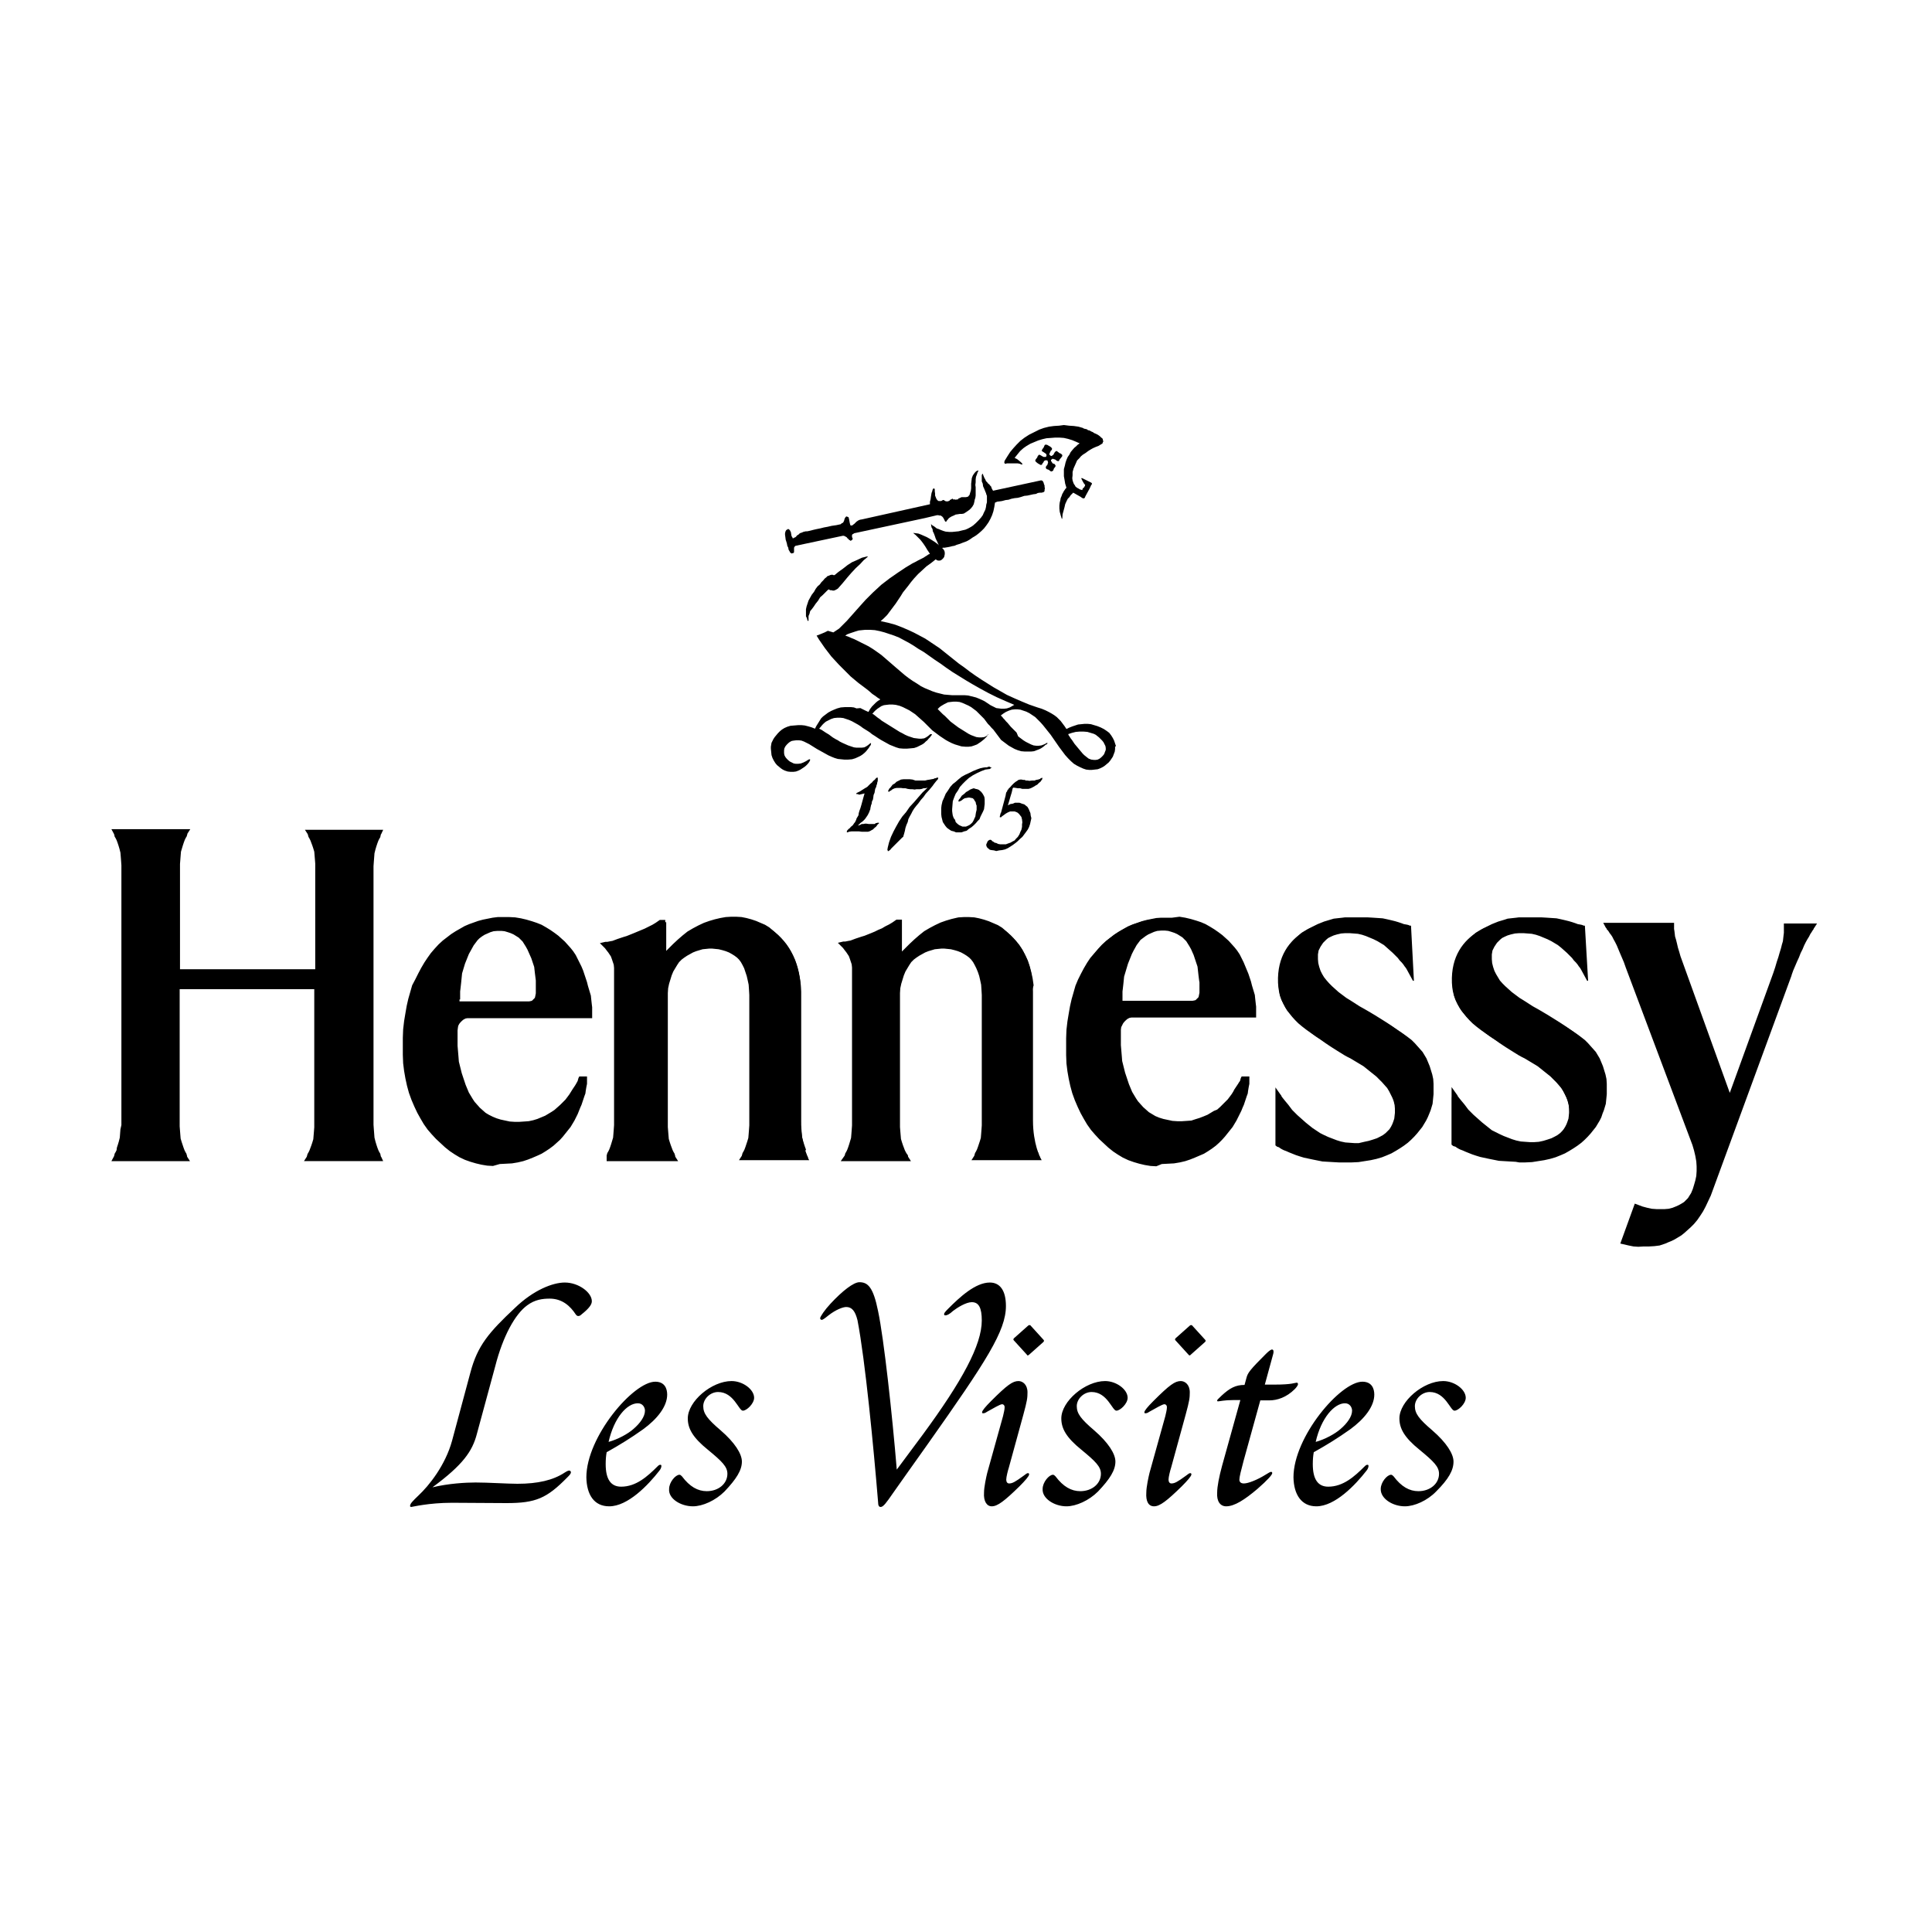 <svg xmlns="http://www.w3.org/2000/svg" xmlns:xlink="http://www.w3.org/1999/xlink" id="Calque_1" x="0px" y="0px" viewBox="0 0 600 600" style="enable-background:new 0 0 600 600;" xml:space="preserve"> <g> <path d="M436.3,467.8c3,0,7-1.8,9.7-4.6c3.9-3.9,5.4-6.6,5.4-9.3c0-2.4-2.2-5.9-6.6-9.7c-4.1-3.5-5.4-5.2-5.4-7.5 c0-2.3,2.2-4.4,4.6-4.4c4.9,0,6.4,5.8,7.7,5.8c1.2,0,3.5-2.2,3.5-4c0-2.6-3.5-5.2-7-5.2c-6.2,0-13.6,6.3-13.6,11.6 c0,3.1,1.5,5.9,6.2,9.7c4.5,3.7,6.1,5.3,6.1,7.5c0,3.1-2.8,5.4-6.4,5.4c-2.8,0-5.3-1.4-7.7-4.6c-0.3-0.3-0.5-0.5-0.8-0.5 c-1.2,0-3.2,2.3-3.2,4.4C428.7,465.4,432.5,467.8,436.3,467.8 M417.7,435.8c1.5,0,2.2,1.3,2.2,2.3c0,1.8-1.5,3.9-3.6,5.7 c-1.7,1.5-4.8,3.2-7.7,4C410.3,440.3,414.4,435.8,417.7,435.8 M408.8,467.8c5.8,0,12.1-6.6,15.6-11.1c0.5-0.6,0.6-1.2,0.6-1.4 c0-0.3-0.1-0.4-0.3-0.4c-0.3,0-0.5,0.1-0.9,0.5c-3.2,3.2-6.7,6.3-11.3,6.3c-3.2,0-4.8-2.3-4.8-7c0-1.4,0.1-2.6,0.3-3.7 c4.1-2.3,7.5-4.4,11.3-7.1c4.4-3.2,7.5-7.1,7.5-10.8c0-1.9-0.8-4-3.7-4c-6.8,0-21.4,17.1-21.4,29.7 C401.8,464.2,404.2,467.8,408.8,467.8 M380.8,467.8c2.6,0,5.8-2.1,9.7-5.4c3.2-2.8,4.6-4.4,4.6-4.9c0-0.3-0.1-0.4-0.4-0.4 c-0.3,0-1,0.5-1.7,0.9c-2.4,1.5-5.3,2.7-6.7,2.7c-1,0-1.4-0.5-1.4-1.2c0-0.8,0.5-2.8,1.3-5.8l5.2-18.8h2.8c2.4,0,5.3-0.9,7.9-3.5 c0.5-0.5,1-1.2,1-1.5c0-0.3-0.1-0.5-0.4-0.5c-0.5,0-1.4,0.6-6.8,0.6h-3.1l2.6-9.5c0.1-0.3,0.1-0.6,0.1-0.8c0-0.5-0.3-0.6-0.5-0.6 s-0.8,0.3-1.8,1.3c-4.9,4.9-5.7,5.9-6.1,7.5l-0.6,2.2c-2.8,0-4.6,1-7.1,3.3c-1,1-1.4,1.3-1.4,1.5c0,0.3,0.1,0.3,0.3,0.3 c0.5,0,1.8-0.4,4.8-0.4h2.1l-5.7,20.5c-0.9,3.3-1.5,6.4-1.5,8.2C377.8,466.3,379,467.8,380.8,467.8 M358.4,467.8 c1.8,0,4-1.7,8.6-6.2c1.8-1.8,3-3.2,3-3.7c0-0.3-0.1-0.4-0.4-0.4c-0.3,0-0.6,0.3-1.3,0.8c-2.6,1.9-3.5,2.4-4.5,2.4 c-0.6,0-0.9-0.5-0.9-1.2c0-0.8,0.5-2.8,0.8-3.7l4.5-16.4c1.2-4.4,1.3-5.3,1.3-7c0-2.4-1.5-3.5-2.8-3.5c-1.8,0-3.5,1.2-8.5,6.2 c-1.8,1.8-2.8,3-2.8,3.5c0,0.3,0.1,0.3,0.4,0.3c0.3,0,0.6-0.1,1.2-0.5c1.8-1,4-2.3,4.6-2.3c0.5,0,0.8,0.4,0.8,0.9 c0,0.8-0.3,1.9-0.5,2.8l-4.9,17.6c-0.3,1.2-1,4.4-1,6.1C355.8,466.3,356.7,467.8,358.4,467.8 M369.7,420.8l4.5-4 c0.3-0.3,0.3-0.5,0-0.8l-4-4.4c-0.1-0.1-0.4-0.1-0.6,0l-4.5,4c-0.1,0.1-0.3,0.4-0.1,0.6l4.1,4.5C369.3,421,369.6,421,369.7,420.8 M331.2,467.8c3,0,7-1.8,9.8-4.6c3.7-3.9,5.4-6.6,5.4-9.3c0-2.4-2.2-5.9-6.6-9.7c-4.1-3.5-5.4-5.2-5.4-7.5c0-2.3,2.2-4.4,4.6-4.4 c4.9,0,6.4,5.8,7.7,5.8c1.2,0,3.5-2.2,3.5-4c0-2.6-3.5-5.2-7-5.2c-6.2,0-13.6,6.3-13.6,11.6c0,3.1,1.5,5.9,6.2,9.7 c4.5,3.7,6.1,5.3,6.1,7.5c0,3.1-2.8,5.4-6.4,5.4c-2.8,0-5.3-1.4-7.7-4.6c-0.3-0.3-0.5-0.5-0.8-0.5c-1.2,0-3.2,2.3-3.2,4.4 C323.6,465.4,327.5,467.8,331.2,467.8 M308,467.8c1.8,0,4-1.7,8.6-6.2c1.8-1.8,3-3.2,3-3.7c0-0.3-0.1-0.4-0.4-0.4 c-0.3,0-0.6,0.3-1.3,0.8c-2.6,1.9-3.5,2.4-4.5,2.4c-0.6,0-0.9-0.5-0.9-1.2c0-0.8,0.5-2.8,0.8-3.7l4.5-16.4c1.2-4.4,1.3-5.3,1.3-7 c0-2.4-1.5-3.5-2.8-3.5c-1.8,0-3.5,1.2-8.5,6.2c-1.8,1.8-2.8,3-2.8,3.5c0,0.3,0.1,0.3,0.4,0.3s0.6-0.1,1.2-0.5c1.8-1,4-2.3,4.6-2.3 c0.5,0,0.8,0.4,0.8,0.9c0,0.8-0.3,1.9-0.5,2.8l-4.9,17.6c-0.3,1.2-1,4.4-1,6.1C305.4,466.3,306.5,467.8,308,467.8 M319.5,420.8 l4.5-4c0.3-0.3,0.3-0.5,0-0.8l-4-4.4c-0.1-0.1-0.4-0.1-0.6,0l-4.5,4c-0.1,0.1-0.3,0.4-0.1,0.6l4.1,4.5 C319,421,319.2,421,319.5,420.8 M273.5,468c0.8,0,1.7-1.2,3.9-4.4c2.2-3.1,6.2-8.8,10.7-15.1c18.3-25.9,24.3-35.2,24.3-42.9 c0-4.9-1.9-7.3-5-7.3c-4.5,0-9.4,4.6-12.9,8.1c-1,1-1.3,1.4-1.3,1.7c0,0.3,0.1,0.4,0.4,0.4c0.5,0,1.2-0.3,2.4-1.4 c1.3-1,4-2.7,5.8-2.7c2.2,0,3.1,1.8,3.1,5.7c0,7.6-6.1,18.8-18.3,35.4l-8.1,10.9c-1.4-17-4-40.7-5.8-49.2c-1.5-7.5-3.2-9-5.8-9 c-1.8,0-5.3,2.7-9,6.7c-1.7,1.8-3.2,4-3.2,4.5c0,0.3,0.3,0.5,0.5,0.5c0.3,0,1-0.5,2.1-1.4c2.3-1.8,4.5-2.6,5.5-2.6 c1.8,0,2.8,1.3,3.5,4.1c2.4,12.4,5,39.5,6.4,56.5C272.7,467.6,273,468,273.5,468 M215.2,467.8c3,0,7-1.8,9.8-4.6 c3.7-3.9,5.4-6.6,5.4-9.3c0-2.4-2.2-5.9-6.6-9.7c-4.1-3.5-5.4-5.2-5.4-7.5c0-2.3,2.2-4.4,4.6-4.4c4.9,0,6.4,5.8,7.7,5.8 c1.2,0,3.5-2.2,3.5-4c0-2.6-3.5-5.2-7-5.2c-6.2,0-13.6,6.3-13.6,11.6c0,3.1,1.5,5.9,6.2,9.7c4.5,3.7,6.1,5.3,6.1,7.5 c0,3.1-2.8,5.4-6.4,5.4c-2.8,0-5.3-1.4-7.7-4.6c-0.3-0.3-0.5-0.5-0.8-0.5c-1.2,0-3.2,2.3-3.2,4.4 C207.5,465.4,211.4,467.8,215.2,467.8 M198.1,435.8c1.5,0,2.2,1.3,2.2,2.3c0,1.8-1.5,3.9-3.6,5.7c-1.7,1.5-4.8,3.2-7.7,4 C190.7,440.3,194.7,435.8,198.1,435.8 M189.2,467.8c5.8,0,12.1-6.6,15.6-11.1c0.5-0.6,0.6-1.2,0.6-1.4c0-0.3-0.1-0.4-0.3-0.4 c-0.3,0-0.5,0.1-0.9,0.5c-3.2,3.2-6.7,6.3-11.3,6.3c-3.2,0-4.8-2.3-4.8-7c0-1.4,0.1-2.6,0.3-3.7c4.1-2.3,7.5-4.4,11.3-7.1 c4.4-3.2,7.5-7.1,7.5-10.8c0-1.9-0.8-4-3.7-4c-6.8,0-21.4,17.1-21.4,29.7C182.2,464.2,184.5,467.8,189.2,467.8 M127.7,468 c0.3,0,5.4-1.3,12.7-1.3c4,0,12.4,0.1,16.9,0.1c9.1,0,12.5-1.5,18.8-7.9c0.8-0.8,1.2-1.2,1.2-1.7c0-0.3-0.3-0.5-0.5-0.5 c-0.3,0-0.6,0.1-1.4,0.6c-3.6,2.4-8.4,3.5-14.7,3.5c-3.2,0-9-0.4-13-0.4c-3.1,0-8.4,0.3-13.4,1.5c9.5-7,12.4-11.2,13.8-16.6l5.7-21 c2.4-9.4,6.2-16.2,9.9-18.9c2.4-1.8,4.8-2.1,7-2.1c3.9,0,6.4,2.3,8.1,4.9c0.3,0.4,0.5,0.5,0.8,0.5s0.6-0.1,1-0.5 c2.4-1.9,3.2-3.1,3.2-4.1c0-2.7-4.1-5.8-8.4-5.8c-3.7,0-9.7,2.3-15.5,7.9c-8.1,7.6-11.6,11.7-13.8,20l-5.7,21.2 c-2.1,7.7-7.2,14-10.4,17c-1.9,1.8-2.6,2.6-2.6,3.1C127.2,467.8,127.5,468,127.7,468"></path> <polygon points="305.2,147 305.2,147.1 305.1,147.2 304.9,147.5 304.9,147.9 304.9,148.4 304.9,148.9 304.9,149.5 305.2,150.2 305.3,151 305.7,151.9 306.1,152.9 306.2,153.1 306.3,153.5 306.5,154 306.5,154.7 306.5,155.3 306.5,156 306.3,156.7 306.2,157.5 306,158.3 305.6,159.1 305.2,160 304.7,160.7 303.9,161.6 303.1,162.4 302.2,163.2 301.6,163.6 300.7,164.1 299.8,164.5 298.9,164.7 297.7,165 296.7,165.1 295.7,165.2 294.8,165.2 293.7,165.1 293,164.9 292.2,164.6 291.5,164.3 290.9,164.1 290.4,163.7 290,163.4 289.6,163.2 289.3,162.9 289.1,162.8 289.1,162.8 289.1,162.8 289.2,163.1 289.2,163.3 289.3,163.8 289.6,164.3 289.7,165 290,165.6 290.3,166.4 290.6,167.3 291,168.1 291.4,169 291.8,169.9 292.1,170.3 292.1,170.3 292.2,170.3 292.4,170.3 292.8,170.1 293.3,170.1 293.9,170 294.5,169.9 295,169.8 295.8,169.6 296.4,169.5 297.1,169.2 298.1,168.9 299.1,168.5 300.2,168.1 301.1,167.6 302.1,166.9 303.1,166.3 304,165.6 304.8,164.9 305.6,164.1 306.3,163.2 307,162.2 307.6,161.1 308.1,160 308.5,158.8 308.8,157.4 309,156.1 309.7,155.8 310.5,155.7 311.2,155.6 312.3,155.3 313.2,155.2 314.1,154.9 315.1,154.7 316.1,154.6 317.2,154.3 318.1,154 319.1,153.9 320,153.7 320.9,153.5 321.7,153.4 322.3,153.1 323,153 323.5,153 323.9,152.9 324.1,152.8 324.2,152.8 324.4,152.5 324.4,152.1 324.5,151.7 324.4,151.2 324.4,150.8 324.2,150.3 324.1,149.9 323.9,149.5 323.7,149.3 323.5,149.2 323.2,149.2 308.4,152.4 308,151.7 307.8,151.1 307.5,150.8 307.2,150.4 306.9,150.2 306.6,149.8 306.2,149.4 306,148.9 305.7,148.4 305.4,147.7 305.2,147.1 "></polygon> <path d="M343.2,233.4l-0.3,0.8l-0.4,0.5l-0.5,0.5l-0.5,0.4l-0.6,0.3l-0.6,0.1h-0.6l-0.8-0.1l-0.8-0.3l-0.4-0.3l-0.5-0.4l-0.5-0.4 l-0.5-0.5l-0.5-0.6l-0.5-0.6l-0.5-0.6l-0.5-0.6l-0.5-0.6l-0.4-0.6l-0.4-0.6l-0.4-0.5l-0.3-0.5l-0.3-0.4l-0.1-0.3l-0.1-0.1l1.2-0.4 l1.2-0.3l1.2-0.1h1.2l1.2,0.1l1,0.3l1,0.3l0.6,0.3l0.5,0.4l0.5,0.4l0.5,0.5l0.5,0.5l0.4,0.5l0.3,0.6l0.3,0.6l0.1,0.6v0.6 L343.2,233.4z M313.6,219.7L313.6,219.7l-0.9,0.3l-0.9,0.1H311l-0.8-0.1l-0.8-0.1l-0.6-0.3l-0.6-0.3l-0.6-0.3l-0.6-0.4l-0.6-0.4 l-0.6-0.4l-0.8-0.4l-0.9-0.4l-1-0.4l-1.2-0.3l-1.2-0.3l-1.2-0.1h-1.3h-1.3h-1.3l-1.2-0.1l-1.2-0.1l-1.2-0.3l-1.2-0.3l-1.2-0.4 l-1.2-0.5l-1.2-0.5l-1.2-0.6l-1.2-0.8l-1.3-0.8l-1.3-0.9l-1.3-1l-1.4-1.2l-1.4-1.2l-1.5-1.3l-1.5-1.3l-1.4-1.2l-1.4-1l-1.3-0.9 l-1.3-0.8l-1.2-0.6l-1.2-0.6l-1-0.5l-1-0.5l-1-0.4l-0.9-0.4l-0.9-0.3l0.6-0.4l0.8-0.3l0.9-0.3l0.9-0.3l1-0.3l1-0.1l1-0.1h1.5 l1.5,0.1l1.5,0.3l1.5,0.4l1.5,0.5l1.5,0.5l1.5,0.6l1.5,0.8l1.5,0.8l1.5,0.9l1.5,1l1.7,1l1.7,1.2l1.7,1.2l1.8,1.2l1.8,1.3l1.9,1.3 l2.1,1.3l2.1,1.3l2.2,1.3l2.3,1.3l2.4,1.3l2.6,1.3l2.7,1.2l2.8,1.2L313.6,219.7z M346.6,231.8l-0.3-0.9l-0.3-0.9l-0.4-0.8l-0.5-0.8 l-0.6-0.8l-0.8-0.6l-0.9-0.6l-1-0.5l-1-0.4l-1-0.3l-1-0.3l-1-0.1h-1l-1,0.1l-1,0.1l-0.9,0.3l-0.9,0.3L332,226l-0.8,0.4l-0.6-0.9 l-0.6-0.8l-0.6-0.8l-0.6-0.6l-0.6-0.6l-0.8-0.6l-0.8-0.5l-0.9-0.5l-1-0.5l-1.2-0.5l-1.3-0.4l-2.6-0.9l-2.4-1l-2.3-1l-2.2-1 l-2.1-1.2l-2.1-1.2l-1.9-1.2l-1.9-1.2l-1.8-1.2l-1.7-1.2l-1.7-1.3l-1.7-1.2l-1.5-1.2l-1.5-1.2l-1.5-1.2l-1.5-1.2l-1.5-1l-1.5-1 l-1.5-1l-1.7-0.9l-1.7-0.9l-1.7-0.8l-2.1-0.9l-2.1-0.8l-2.2-0.6l-2.3-0.5l1-0.9l1-1l0.9-1.2l0.9-1.2l0.9-1.2l0.8-1.2l0.8-1.2l0.6-1 l0.8-1l0.8-1l0.9-1.2l1-1.2l1.2-1.3l1.3-1.2l1.3-1.2l1.4-1l1.5-1.2l0.4,0.3l0.4,0.1h0.4l0.4-0.1l0.4-0.3l0.3-0.3l0.3-0.4l0.1-0.4 l0.1-0.5v-0.5l-0.1-0.5l-0.3-0.5l-0.1-0.1l-0.1-0.1l0,0l-0.5-0.5l-0.6-0.5l-0.6-0.5l-0.8-0.6l-0.8-0.5l-0.8-0.5l-0.9-0.5l-0.9-0.4 l-0.9-0.4l-0.8-0.3l-0.8-0.1l-0.8-0.1l0.3,0.3l0.4,0.3l0.4,0.4l0.5,0.5l0.5,0.5l0.5,0.6l0.6,0.8l0.6,0.9l0.6,1l0.8,1.2h-0.1 l-0.1,0.1l-0.3,0.1l-0.4,0.3l-0.5,0.3l-0.6,0.4l-0.8,0.4l-0.8,0.4l-0.9,0.5l-1,0.5l-1,0.6l-1,0.6l-1.2,0.8l-1.2,0.8l-1.3,0.9 l-1.3,0.9l-1.3,1l-1.3,1l-1.3,1.2l-1.3,1.2l-1.3,1.3l-1,1l-0.9,1l-0.9,1l-0.8,0.9l-0.8,0.9l-0.8,0.9l-0.8,0.9l-0.8,0.9l-0.8,0.8 l-0.8,0.8l-0.8,0.8l-0.9,0.6l-0.9,0.6l-1.7-0.5l-1,0.5l-1.2,0.5l-1.3,0.5l0.8,1.3l0.9,1.3l0.9,1.3l1,1.3l1,1.3l1.2,1.3l1.2,1.3 l1.2,1.2l1.2,1.2l1.2,1.2l1.2,1l1.2,1l1.2,0.9l1.2,0.9l1,0.8l0.9,0.8l0.9,0.6l0.8,0.6l0.8,0.5l-0.8,0.5l-0.6,0.5l-0.6,0.6l-0.6,0.6 l-0.6,0.8l-0.5,0.9l-0.9-0.4l-0.8-0.4l-0.8-0.4L266,220l-0.8-0.3l-0.9-0.1h-0.9h-1l-1.3,0.1L260,220l-1,0.4l-0.9,0.4l-0.9,0.5 l-0.8,0.6l-0.8,0.6l-0.6,0.6l-0.5,0.8l-0.5,0.8l-0.5,0.8l-0.4,0.8l-1-0.4l-1-0.3l-1.2-0.3l-1-0.1h-1l-1.2,0.1l-1.2,0.1l-1,0.3 l-0.9,0.4l-0.8,0.5l-0.6,0.5l-0.6,0.6l-0.5,0.6l-0.5,0.6l-0.4,0.6l-0.3,0.6l-0.3,0.6l-0.1,0.6l-0.1,0.6v0.6l0.1,1l0.1,1l0.3,0.9 l0.4,0.8l0.5,0.8l0.5,0.6l0.6,0.5l0.6,0.5l0.6,0.4l0.6,0.3l0.9,0.3l0.9,0.1h0.9l0.8-0.1l0.8-0.3l0.6-0.3l0.6-0.4l0.6-0.4l0.5-0.4 l0.5-0.5l0.4-0.5l0.3-0.5l0.1-0.3v-0.1l-0.1-0.1h-0.1l-0.3,0.1l-0.8,0.5l-0.8,0.4l-0.8,0.3l-0.8,0.1h-0.8l-0.6-0.1l-0.6-0.3 l-0.6-0.3l-0.5-0.4l-0.5-0.5l-0.4-0.5l-0.3-0.6l-0.1-0.6v-0.8V233l0.1-0.6l0.3-0.6l0.4-0.5l0.5-0.5l0.5-0.4l0.6-0.3l0.6-0.1 l0.8-0.1h0.8l0.8,0.1l0.8,0.3l0.8,0.4l0.8,0.4l0.8,0.5l0.8,0.5l0.8,0.5l0.9,0.5l0.9,0.5l0.9,0.5l0.9,0.5l0.9,0.4l1,0.4l1,0.3l1,0.1 l1,0.1h1.2l1.2-0.1l1-0.3l0.9-0.4l0.8-0.4l0.6-0.4l0.6-0.5l0.5-0.5l0.4-0.5l0.4-0.5l0.3-0.5l0.3-0.4l0.1-0.4v-0.1v-0.1h-0.1h-0.1 l-0.1,0.1l-0.6,0.5l-0.6,0.4l-0.6,0.3l-0.8,0.1h-0.8h-0.8l-0.8-0.1l-0.9-0.3l-0.9-0.3l-0.9-0.4l-0.9-0.4l-0.8-0.4l-0.6-0.4 l-0.6-0.3l-0.5-0.3l-0.5-0.3l-0.4-0.3l-0.4-0.3l-0.4-0.3l-0.5-0.3l-0.5-0.3l-0.6-0.4l-0.6-0.4l-0.8-0.4l0.5-0.6l0.5-0.6l0.5-0.5 l0.6-0.5l0.8-0.4l0.8-0.4l0.9-0.3l1-0.1h1l0.9,0.1l0.9,0.3l0.9,0.3l0.9,0.4l0.9,0.5l0.9,0.5l0.8,0.5l0.8,0.6l0.8,0.5l0.8,0.5 l0.6,0.4l0.6,0.5l0.8,0.5l1.2,0.8l0.8,0.5l0.9,0.5l0.9,0.5l0.9,0.5l1,0.4l1,0.4l1,0.3l1.2,0.1h1.2l1.2-0.1l1-0.1l0.9-0.3l0.8-0.4 l0.8-0.4l0.6-0.4l0.5-0.5l0.5-0.4l0.4-0.5l0.4-0.4l0.3-0.4l0.3-0.4v-0.1v-0.1H289h-0.1l-0.1,0.1l-0.6,0.5l-0.6,0.4l-0.6,0.3 l-0.8,0.1h-0.8l-0.8-0.1l-0.8-0.1l-0.9-0.3l-0.9-0.3l-0.9-0.4l-0.9-0.5l-0.8-0.4l-0.8-0.5l-0.8-0.5l-0.8-0.5l-0.8-0.5l-0.8-0.5 l-0.8-0.5l-0.8-0.5l-0.6-0.5l-0.6-0.4l-0.5-0.4l-0.5-0.4l-0.4-0.3l-0.3-0.1l0.5-0.6l0.5-0.5l0.6-0.5l0.6-0.4l0.6-0.4l0.8-0.3 l0.8-0.1l0.9-0.1h1l1,0.1l1.2,0.3l1,0.4l1,0.5l1,0.5l0.9,0.6l0.9,0.6l0.9,0.8l0.9,0.8l0.9,0.8l0.8,0.8l0.6,0.6l0.6,0.6l0.6,0.6 l0.8,0.6l0.8,0.6l0.8,0.6l0.9,0.6l0.9,0.6l0.9,0.5l1,0.5l1,0.4l1,0.3l1,0.3l1.2,0.1h1l0.9-0.1l0.9-0.3l0.8-0.3l0.6-0.4l0.6-0.4 l0.5-0.4l0.5-0.4l0.4-0.4l0.4-0.4l0.3-0.4l0.1-0.1v-0.1l-0.1-0.1H307l-0.1,0.1l-0.6,0.4l-0.6,0.3l-0.8,0.1H304l-0.8-0.1l-0.8-0.3 l-0.8-0.3l-0.8-0.4l-0.8-0.5l-0.8-0.5l-0.8-0.5l-0.8-0.5l-0.8-0.6l-0.8-0.6l-0.8-0.6l-0.6-0.6l-0.6-0.6l-0.6-0.6l-0.6-0.5l-0.5-0.5 l-0.4-0.4l-0.4-0.4l-0.3-0.3l0.3-0.3l0.3-0.3l0.4-0.3l0.5-0.3l0.5-0.3l0.6-0.3l0.6-0.3l0.8-0.1l0.9-0.1h0.9l1,0.1l0.9,0.3l0.9,0.4 l0.9,0.4l0.9,0.5l0.8,0.6l0.8,0.6l0.8,0.8l0.8,0.8l0.8,0.8l0.6,0.8l0.6,0.8l0.6,0.6l0.5,0.6l0.6,0.6l0.6,0.8l0.6,0.8l0.6,0.8 l0.6,0.8l0.8,0.6l0.8,0.6l0.8,0.6l0.9,0.5l0.9,0.5l1,0.4l1,0.3l1.2,0.1h1h0.9l0.9-0.1l0.8-0.3l0.8-0.3l0.6-0.3l0.6-0.4l0.5-0.4 l0.4-0.4l0.1,0.1l0.3-0.3l0.1-0.1v-0.1l-0.1-0.1h-0.1l-0.1,0.1l-0.8,0.4l-0.8,0.3l-0.8,0.1h-0.8l-0.8-0.1l-0.8-0.3l-0.8-0.4 l-0.8-0.4l-0.8-0.5l-0.8-0.6l-0.8-0.6l-0.5-1.2l-0.6-0.6l-0.6-0.6l-0.6-0.6l-0.5-0.6l-0.5-0.6l-0.5-0.5l-0.4-0.5l-0.4-0.4l-0.3-0.4 l-0.3-0.3l-0.1-0.1l-0.1-0.1l0.8-0.6l0.8-0.5l0.9-0.4l0.9-0.3l0.9-0.1h0.9l0.9,0.1l0.9,0.3l0.9,0.3l1,0.5l0.9,0.6l0.9,0.6l0.8,0.8 l0.8,0.8l0.8,0.9l0.8,1l0.8,1l0.8,1l0.9,1.3l0.9,1.3l0.9,1.3l0.9,1.2l0.9,1.2l0.9,1l0.9,0.9l0.9,0.8l1,0.6l1,0.5l0.9,0.4l0.9,0.3 l0.9,0.1h0.9l0.9-0.1l0.9-0.1l0.8-0.3l0.8-0.4l0.6-0.4l0.6-0.5l0.6-0.5l0.5-0.6l0.4-0.6l0.4-0.6l0.3-0.8l0.3-0.8l0.1-0.8v-0.8 L346.6,231.8z"></path> <polygon points="307.4,238.1 307,238.1 306.5,238.3 306,238.3 305.3,238.4 304.4,238.6 303.3,239 302.1,239.5 300.9,240.1 299.8,240.6 298.7,241.2 297.7,242 296.8,242.8 295.9,243.5 295.1,244.4 294.4,245.5 293.7,246.5 293.2,247.7 292.7,248.8 292.4,250.1 292.3,251 292.3,251.9 292.3,252.8 292.4,253.7 292.6,254.5 292.8,255.3 293.2,255.9 293.6,256.5 294.1,257.1 294.8,257.6 295.4,258 296.2,258.2 296.9,258.5 297.8,258.5 298.6,258.5 299.4,258.2 300.2,258 300.9,257.4 301.7,256.9 302.4,256.3 303.1,255.6 303.6,255 304.2,254.4 304.5,253.6 304.9,252.8 305.3,252 305.6,251.3 305.7,250.5 305.8,249.7 305.8,248.9 305.8,248.2 305.7,247.5 305.4,246.9 305.1,246.4 304.7,245.9 304,245.3 303.5,245.1 303,245 302.4,244.8 301.8,245 301.3,245.2 300.7,245.6 300,246 299.5,246.5 298.7,247.1 298.1,248 297.8,248.3 297.7,248.6 297.6,248.8 297.6,248.8 297.7,248.9 297.8,248.9 298,248.9 298.2,248.8 298.4,248.7 298.6,248.6 299.1,248.2 299.6,247.9 300.2,247.8 300.7,247.7 301.1,247.7 301.6,247.8 302.1,247.9 302.5,248.3 302.7,248.7 303,249.1 303.1,249.7 303.3,250.2 303.3,250.9 303.3,251.5 303.1,252.3 303,252.9 302.9,253.6 302.6,254.2 302.4,254.7 302,255.4 301.6,255.8 301.1,256.2 300.7,256.4 300,256.7 299.5,256.7 298.9,256.7 298.2,256.4 297.8,256.2 297.3,255.8 296.8,255.3 296.6,254.6 296.2,254.1 295.9,253.3 295.8,252.7 295.7,251.9 295.7,251.3 295.8,250 295.9,248.8 296.3,247.7 296.8,246.5 297.5,245.5 298.1,244.4 299,243.4 299.9,242.5 300.9,241.6 302.1,240.8 303.4,240.1 304.7,239.5 306,239 307.5,238.8 307.6,238.6 307.8,238.5 307.9,238.5 307.9,238.4 307.8,238.3 307.6,238.3 "></polygon> <polygon points="323.6,241.5 323.5,241.6 323.2,241.7 323,241.9 322.4,242.1 321.8,242.2 321.3,242.4 320.5,242.4 319.7,242.5 319.1,242.4 318.6,242.4 318.2,242.2 317.7,242.2 317.3,242.1 316.8,242.1 316.3,242.2 315.9,242.5 315.4,242.8 314.8,243.3 314.2,243.9 313.6,244.6 313.3,244.8 313.2,245.1 312.9,245.3 312.8,245.7 312.5,246.1 312.4,246.5 312.3,247.1 310.9,252.3 310.7,252.7 310.6,253.2 310.5,253.5 310.5,253.7 310.5,253.8 310.7,253.8 310.9,253.8 311.1,253.6 311.2,253.5 311.5,253.3 312.3,252.7 313,252.3 313.7,252 314.5,252 315.1,252 315.9,252.3 316.4,252.7 316.8,253.2 317.2,253.7 317.4,254.5 317.5,255.4 317.4,256 317.4,256.8 317.2,257.7 316.9,258.3 316.6,259.1 316.1,259.9 315.5,260.5 315.1,261 314.5,261.3 313.8,261.7 313.2,261.9 312.4,262.2 311.5,262.2 310.6,262.2 310,262.1 309.4,261.8 308.9,261.7 308.5,261.4 308.1,261.2 307.9,260.9 307.6,260.8 307.4,260.8 307,261 306.7,261.3 306.5,261.8 306.3,262.2 306.3,262.6 306.5,263.1 306.9,263.5 307.4,263.9 307.9,264 308.7,264.1 309.4,264.3 310.3,264.1 311.2,264 312.1,263.8 313,263.4 313.8,262.9 314.7,262.3 315.5,261.7 316.1,261.2 316.8,260.5 317.5,259.9 318.1,259.1 318.7,258.3 319.2,257.6 319.6,256.8 319.9,255.9 320.1,255 320.3,254.1 320.1,253.3 320,252.5 319.7,251.8 319.5,251.3 319.1,250.6 318.6,250.2 318.1,249.8 317.4,249.6 316.6,249.3 315.7,249.3 315.2,249.3 314.5,249.6 313.8,249.7 313,250.1 313.4,248.8 313.8,247.4 314.2,246.1 314.5,244.8 314.7,244.6 314.8,244.6 315.5,244.7 316.1,244.8 316.8,244.8 317.5,245 318.4,245 319.4,245 320.1,244.8 320.9,244.4 321.7,243.9 322.1,243.7 322.4,243.4 322.7,243.1 323.1,242.8 323.3,242.5 323.6,242.1 323.7,241.9 323.7,241.7 323.7,241.6 "></polygon> <polygon points="272.5,241.5 272.4,241.5 272.1,241.6 271.8,242 271.6,242.2 271.2,242.5 270.8,243 270.3,243.4 269.8,243.9 269.3,244.4 268.6,244.8 267.8,245.3 267.2,245.7 266.6,246 266.2,246.2 265.9,246.4 265.9,246.5 266,246.6 266.4,246.6 266.8,246.8 267.7,246.6 268.5,246.4 268.1,247.8 267.8,248.9 267.5,250 267.2,251 266.9,251.8 266.7,252.5 266.6,253.2 266.3,253.7 266,254.2 265.9,254.6 265.7,255 265.5,255.4 265.3,255.6 265.1,255.9 264.9,256.2 264.6,256.5 264.2,256.8 264,257.1 263.6,257.4 263.2,257.8 263,258.1 263,258.3 263,258.5 263.1,258.5 263.2,258.5 263.7,258.3 264.4,258.2 265.1,258.2 265.9,258.2 266.8,258.2 267.6,258.3 268.4,258.3 269,258.3 269.6,258.3 270.2,258.1 270.7,257.8 271.1,257.6 271.6,257.1 272.1,256.7 272.6,256 272.9,255.8 273,255.6 272.9,255.5 272.9,255.5 272.6,255.5 272.2,255.6 272,255.6 271.8,255.8 271.6,255.9 271.2,255.9 270.8,255.9 270.4,255.9 269.8,255.9 269.1,255.8 268.6,255.8 268.1,255.9 267.6,255.9 267.1,256.2 266.4,256.4 267.2,255.6 268,255 268.6,254.4 269.1,253.7 269.5,253.1 269.9,252.3 270.2,251.5 270.2,251.5 270.3,251.3 270.3,251 270.4,250.6 270.5,250.1 270.7,249.6 270.8,248.9 271.1,248.3 271.2,247.7 271.3,246.9 271.6,246.2 271.7,245.6 271.8,245 272.1,244.4 272.2,243.9 272.4,243.4 272.4,243.1 272.5,242.9 272.6,242.4 272.6,242 272.6,241.7 272.6,241.5 "></polygon> <polygon points="269.3,172.8 267.7,173.2 266.2,173.9 264.6,174.6 263.2,175.5 261.8,176.6 260.4,177.6 259.2,178.6 259.2,178.6 259.1,178.6 258.8,178.6 258.6,178.5 258.2,178.5 257.8,178.6 257.4,178.8 257,178.9 256.6,179.3 256.1,179.7 255.7,180.2 255.1,180.8 254.6,181.5 253.9,182.1 253.3,182.9 252.8,183.8 252.1,184.7 251.6,185.6 251.1,186.5 250.8,187.4 250.5,188.3 250.3,189.2 250.3,189.8 250.3,190.6 250.3,191.4 250.6,192 250.8,192.8 251,192.8 251.1,192.8 251.1,192.5 251.1,191.9 251.1,191.3 251.4,190.6 251.6,189.8 252.1,189.2 252.7,188.4 253.3,187.5 254.1,186.5 254.7,185.5 255.5,184.8 256.1,184.2 256.6,183.7 257,183.3 257.4,183 257.4,183.1 257.5,183.1 257.8,183.3 258.2,183.3 258.6,183.4 259,183.4 259.3,183.3 259.7,183.1 260.2,182.8 261.7,181.1 263.1,179.4 264.4,177.9 265.8,176.4 267.1,175.2 268.2,174 269.4,173 269.5,172.8 269.4,172.8 "></polygon> <polygon points="291.2,241.5 291,241.5 290.9,241.5 290.8,241.6 290.5,241.7 290.3,241.7 289.9,241.9 289.3,242 288.8,242.1 288.1,242.2 287.3,242.4 286.4,242.4 285.4,242.4 284.3,242.4 283.4,242.1 282.5,242 281.6,242 280.6,242 279.8,242.1 279,242.5 278.4,242.8 277.9,243.3 277.2,243.7 276.9,244.1 276.5,244.6 276.1,245 276,245.3 275.8,245.6 275.8,245.7 276,245.9 276.1,245.9 276.3,245.7 276.7,245.5 277.2,245.1 277.9,244.8 278.5,244.7 279.2,244.7 279.8,244.7 280.5,244.8 281.2,244.8 281.9,245 282.7,245.1 283.3,245.1 284.1,245.2 284.6,245.1 285.1,245.1 285.7,245.1 286.3,245 286.8,244.8 287.3,244.8 287.8,244.7 288.1,244.6 286.5,246.1 285.1,247.7 283.8,249.2 282.5,250.6 281.4,252.2 280.2,253.6 279.2,255.1 278.3,256.7 277.5,258.2 276.7,259.9 276.1,261.6 275.7,263.2 275.6,263.8 275.6,264 275.7,264.1 275.7,264.3 276,264.3 276.2,264.1 276.5,263.9 276.7,263.6 280.2,260.1 280.5,259.9 280.6,259.5 280.7,259.2 281,258.1 281.2,257.1 281.5,256.2 281.9,255.3 282.1,254.4 282.5,253.6 283,252.7 283.4,251.9 283.9,251.1 284.6,250.2 285.2,249.5 286,248.4 286.8,247.5 287.5,246.5 288.6,245.3 289.6,244.1 290.1,243.4 290.5,242.9 290.9,242.4 291.2,242.1 291.3,241.9 291.4,241.6 291.3,241.5 "></polygon> <polygon points="330.4,132 328.9,132.2 327.3,132.3 325.8,132.5 324.2,132.9 322.8,133.4 321.2,134.2 319.6,135 318.2,135.9 316.9,136.9 315.7,138.1 314.7,139.2 313.7,140.4 312.8,141.8 312,143.1 311.9,143.5 311.9,143.7 312,143.9 312.1,144 312.4,144 312.7,143.9 313.2,143.9 313.7,143.9 314.5,143.9 315.2,143.9 316,143.9 316.6,144 317.4,144.3 317.4,144.3 317.5,144.1 317.5,144 317,143.5 316.4,143 315.9,142.6 315.1,142.2 315.9,141.2 316.8,140.1 317.8,139.2 318.8,138.5 320,137.8 321.2,137.3 322.4,136.8 323.7,136.4 325,136.1 326.4,136 327.7,135.9 329,135.9 330.4,136 331.7,136.3 333,136.7 334.2,137.2 335.3,137.7 334.7,138.1 334.2,138.6 333.6,139.1 333,139.8 332.5,140.4 332.1,141.2 331.6,141.9 331.2,142.8 330.9,143.7 330.7,144.6 330.4,145.7 330.4,146.7 330.4,147.9 330.6,149 330.8,150.2 331.2,151.5 331.1,151.5 331.1,151.6 330.8,151.9 330.7,152.1 330.4,152.5 330.2,152.9 329.9,153.4 329.7,154 329.4,154.7 329.3,155.3 329.1,156.1 329,157 329,157.9 329.1,158.9 329.4,160 329.7,161 329.8,161.1 329.9,161.1 329.9,161 330,159.7 330.3,158.6 330.6,157.5 330.8,156.6 331.2,155.7 331.6,154.9 332.1,154.4 332.5,153.8 332.9,153.4 333.3,153 335.6,154.3 336,154.6 336.2,154.7 336.5,154.8 336.6,154.8 336.7,154.7 336.9,154.6 337,154.3 337.2,153.9 337.8,152.8 338.4,151.7 338.9,150.6 339.1,150.4 339.1,150.3 339.1,150.1 338.9,149.9 336.1,148.5 336,148.5 335.8,148.5 335.8,148.6 336.2,149.4 336.6,150.1 337,150.6 336.9,151 336.7,151.2 336.6,151.5 336.3,151.6 336.2,151.9 336.1,152.2 335.4,152 334.9,151.7 334.5,151.5 334,151.1 333.8,150.7 333.5,150.3 333.3,149.8 333.1,149.2 333,148.5 333.1,147.6 333.1,146.6 333.4,145.5 333.8,144.6 334.2,143.7 334.5,143 335.2,142.3 335.7,141.7 336.3,141.2 337.1,140.7 337.9,140.1 338.7,139.6 339.4,139.2 340.3,138.8 341.1,138.5 341.6,138.2 342.1,137.9 342.4,137.7 342.5,137.3 342.7,137 342.5,136.8 342.5,136.4 342.3,136.1 342,135.9 341.6,135.5 341.2,135.2 340.9,135 340.3,134.7 339.8,134.5 339.4,134.2 338.9,134 338.4,133.7 337.9,133.6 337.5,133.3 337,133.2 336.6,133.1 336.3,132.9 334.9,132.5 333.5,132.3 332,132.2 "></polygon> <polygon points="303.9,146.1 303.4,146.2 302.9,146.6 302.5,147.1 302.1,147.7 301.8,148.5 301.7,149.4 301.6,150.2 301.6,151 301.6,151.6 301.5,152.4 301.3,153 301.1,153.7 300.9,153.9 300.7,154.2 300.4,154.3 300,154.4 299.8,154.4 299.5,154.4 299.3,154.4 299,154.4 298.6,154.4 298.2,154.6 298,154.7 297.7,154.8 297.6,154.9 297.5,155.1 297.2,155.1 296.8,155.2 296.6,155.1 296.3,155.1 296,155.1 295.9,154.9 295.7,154.9 295.4,155.1 295.1,155.2 295,155.3 294.9,155.5 294.8,155.5 294.6,155.6 294.4,155.7 294,155.7 293.7,155.7 293.6,155.6 293.5,155.5 293.3,155.5 293.2,155.3 293,155.3 292.7,155.3 292.6,155.5 292.4,155.5 292.3,155.6 292.1,155.6 291.9,155.6 291.5,155.6 291.3,155.5 291,155.2 290.8,154.9 290.6,154.4 290.4,153.9 290.4,153.3 290.3,152.6 290.3,152 290.3,151.9 290.1,151.7 289.9,151.7 289.7,151.9 289.6,152.2 289.5,152.6 289.3,153.1 289.2,153.7 289.1,154.3 289,155.1 288.8,155.8 288.8,156.6 267.7,161.3 267.1,161.4 266.6,161.6 266,162 265.7,162.3 265.3,162.7 265,162.9 264.8,163.1 264.5,163.2 264.2,163.2 264.1,163.1 264,162.8 263.9,162.4 263.7,161.3 263.6,160.9 263.5,160.6 263.2,160.5 263,160.4 262.8,160.4 262.6,160.6 262.4,160.9 262.3,161.1 262.2,161.5 262.1,161.8 261.9,162.2 261.7,162.4 261.4,162.5 261.1,162.8 259.7,163.1 258.3,163.3 257,163.6 255.9,163.8 254.7,164.1 253.7,164.3 252.8,164.5 252,164.7 251.2,164.9 250.7,165 250.2,165 249.9,165.1 249.7,165.1 249.7,165.1 249,165.4 248.4,165.6 248,166 247.5,166.3 247.2,166.7 246.9,166.9 246.6,167 246.3,167.2 246.2,167.2 246.1,166.9 246,166.8 245.8,166.4 245.6,165.2 245.4,164.9 245.3,164.6 245.1,164.5 244.9,164.3 244.7,164.3 244.4,164.5 244.2,164.6 244,164.9 243.9,165.2 243.8,165.6 243.8,166.1 243.9,166.8 244,167.6 244.2,168.2 244.4,168.9 244.5,169.5 244.8,170.1 244.9,170.7 245.2,171.2 245.4,171.6 245.7,171.8 245.8,171.9 246.1,171.8 246.2,171.8 246.5,171.7 246.6,171.4 246.6,171 246.6,170.7 246.6,170.4 246.6,170.1 246.7,169.9 246.9,169.6 247.1,169.5 261.7,166.4 262.1,166.4 262.3,166.5 262.7,166.7 263,166.9 263.2,167.2 263.5,167.4 263.7,167.7 264,167.8 264.2,168 264.4,167.8 264.6,167.7 264.8,167.4 264.8,167.2 264.6,166.8 264.6,166.4 264.6,166.1 264.8,165.9 265,165.8 265.3,165.6 287.2,160.9 291,160 291.2,160 291.3,160 291.4,160 291.7,160.1 292.1,160.1 292.3,160.2 292.7,160.5 293,160.9 293.2,161.3 293.5,161.9 293.6,162 293.7,162 294,161.9 294,161.8 294.1,161.6 294.2,161.5 294.4,161.3 294.6,161 295,160.7 295.5,160.4 296.2,160.1 296.8,159.8 297.5,159.7 298.1,159.6 298.7,159.6 299.3,159.5 299.8,159.2 300.4,158.8 301.1,158.3 301.6,157.8 302,157.3 302.4,156.6 302.6,155.8 302.7,155.2 302.9,154.6 303,153.9 303,153.3 303,152.6 303,152.1 303,151.3 302.9,150.6 303,149.8 303,148.9 303.1,148.1 303.4,147.3 303.6,146.7 "></polygon> <polygon points="324.8,138.1 324.6,138.1 324.4,138.3 324.1,139 323.7,139.5 323.6,139.8 323.5,140 323.6,140.1 323.9,140.3 324.5,140.7 324.8,140.9 324.9,141 325,141.3 325,141.6 324.9,141.7 324.9,141.7 324.9,141.8 324.8,141.9 324.5,141.9 324.4,141.9 324.1,141.9 323.7,141.7 323.2,141.4 323,141.3 322.7,141.2 322.6,141.3 322.3,141.6 322.1,142.1 321.7,142.6 321.5,143 321.5,143.1 321.7,143.4 321.8,143.5 322.3,143.9 323,144.3 323.2,144.4 323.3,144.4 323.6,144.3 323.7,144 324.1,143.5 324.2,143.2 324.5,143 324.8,143 324.9,142.8 325,143 325.1,143 325.3,143 325.3,143.1 325.4,143.2 325.4,143.4 325.5,143.6 325.4,143.9 325.3,144.3 324.9,144.8 324.8,145 324.8,145.3 324.8,145.4 325.1,145.7 325.7,145.9 326.2,146.3 326.4,146.4 326.7,146.4 326.8,146.3 327.1,146.1 327.3,145.5 327.7,145 327.8,144.8 327.8,144.5 327.7,144.4 327.5,144.1 326.9,143.9 326.7,143.6 326.6,143.4 326.4,143.2 326.4,143 326.4,142.8 326.6,142.7 326.6,142.7 326.7,142.6 326.8,142.5 327.1,142.5 327.3,142.6 327.7,142.7 328.2,143.1 328.5,143.2 328.8,143.2 328.9,143.1 329,142.8 329.4,142.3 329.8,141.8 329.9,141.6 329.9,141.3 329.8,141.2 329.5,140.9 329,140.7 328.5,140.3 328.2,140.1 328.1,140 328,140.1 327.7,140.3 327.6,140.4 327.3,140.9 327.1,141.3 326.8,141.4 326.7,141.6 326.4,141.6 326.3,141.6 326.2,141.4 326.2,141.4 326.2,141.4 326.2,141.4 326,141.3 325.9,141.2 325.9,140.9 326,140.7 326.2,140.3 326.3,140.1 326.3,140 326.4,139.9 326.6,139.8 326.7,139.5 326.7,139.2 326.6,139.1 326.3,138.8 325.8,138.5 325.3,138.2 325,138.1 "></polygon> <path d="M360.8,361.5l1.9-0.1l1.9-0.1l1.8-0.3l1.7-0.4l1.5-0.5l1.5-0.6l1.4-0.6l1.4-0.6l1.3-0.8l1.2-0.8l1.2-0.9l1-0.9l0.9-0.9 l0.9-1l0.8-1l0.8-1l0.8-1l0.6-1l0.6-1l0.5-1l0.5-1l0.5-1l0.4-1l0.4-0.9l0.3-0.9l0.3-0.9l0.3-0.9l0.3-0.8l0.1-0.8l0.1-0.6l0.1-0.6 l0.1-0.5l0.1-0.5v-0.4v-0.3v-0.3v-1.3h-2.4l-0.3,0.6v0.1l-0.1,0.3l-0.1,0.4l-0.3,0.4l-0.3,0.5l-0.4,0.6l-0.4,0.6l-0.4,0.6L383,339 l-0.5,0.8l-0.6,0.8l-0.6,0.8l-0.8,0.8l-0.8,0.8l-0.8,0.8l-0.9,0.8L377,345l-1,0.6l-1,0.6l-1.2,0.5l-1.3,0.5l-1.3,0.4L370,348 l-1.4,0.1l-1.5,0.1h-1.5l-1.5-0.1l-1.4-0.3l-1.4-0.3l-1.3-0.4l-1.2-0.5l-1-0.6l-1-0.6l-0.9-0.8l-0.9-0.8l-0.8-0.9l-0.8-0.9 l-0.6-0.9l-0.6-1l-0.6-1l-0.5-1.2l-0.5-1.2l-0.4-1.2l-0.4-1.2l-0.4-1.2l-0.3-1.2l-0.3-1.2l-0.3-1.2l-0.1-1.3l-0.1-1.2l-0.1-1.2 l-0.1-1.2v-1v-1v-1v-0.9v-0.9l0.1-0.8l0.3-0.6l0.3-0.6l0.4-0.5l0.5-0.5l0.5-0.4l0.6-0.3l0.6-0.1h0.8h37.9v-1.4v-0.6v-0.6v-0.8 l-0.1-0.8l-0.1-0.9l-0.1-0.9l-0.1-1l-0.3-1l-0.3-1l-0.3-1l-0.3-1.2l-0.4-1.2l-0.4-1.2l-0.5-1.2l-0.5-1.2l-0.5-1.2l-0.6-1.2 l-0.6-1.2l-0.8-1.2l-0.8-1l-0.9-1l-0.9-1l-1-0.9l-1-0.9l-1.2-0.9l-1.3-0.9l-1.3-0.8l-1.4-0.8l-1.4-0.6l-1.5-0.5l-1.7-0.5l-1.7-0.4 l-1.8-0.3L364,285H362h-1.4l-1.5,0.1l-1.5,0.3l-1.5,0.3l-1.5,0.4l-1.4,0.5l-1.5,0.5l-1.4,0.6l-1.4,0.8l-1.4,0.8l-1.4,0.9l-1.3,1 l-1.3,1l-1.3,1.2l-1.2,1.3l-1.2,1.4l-1.2,1.4l-1,1.5l-1,1.7l-0.9,1.7l-0.9,1.8l-0.8,1.9l-0.6,2.1l-0.6,2.1l-0.5,2.2l-0.4,2.3 l-0.4,2.4l-0.3,2.6l-0.1,2.6v2.7v2.6l0.1,2.6l0.3,2.4l0.4,2.3l0.5,2.3l0.6,2.2l0.8,2.2l0.9,2.1l0.9,1.9l1,1.8l1,1.7l1.2,1.7 l1.3,1.5l1.3,1.4l1.4,1.3l1.4,1.3l1.5,1.2l1.5,1l1.5,0.9l1.7,0.8l1.7,0.6l1.7,0.5l1.7,0.4l1.8,0.3l1.8,0.1L360.8,361.5z M155.2,361.5l1.9-0.1l1.9-0.1l1.8-0.3l1.7-0.4l1.5-0.5l1.5-0.6l1.4-0.6l1.3-0.6l1.3-0.8l1.2-0.8l1.2-0.9l1-0.9l1-0.9l0.9-1l0.8-1 l0.8-1l0.8-1l0.6-1l0.6-1l0.5-1l0.5-1l0.4-1l0.4-1l0.4-0.9l0.3-0.9l0.3-0.9l0.3-0.9l0.3-0.8l0.1-0.8l0.1-0.6l0.1-0.6l0.1-0.5 l0.1-0.5v-0.4v-0.3v-0.3v-1.3h-2.4l-0.3,0.6v0.1l-0.1,0.3l-0.1,0.4l-0.5,0.9l-0.3,0.5l-0.4,0.6l-0.4,0.6l-0.5,0.8l-0.5,0.8 l-0.6,0.8l-0.6,0.8l-0.8,0.8l-0.8,0.8l-0.9,0.8l-0.9,0.8l-0.9,0.6l-1,0.6l-1,0.6l-1.2,0.5l-1.2,0.5l-1.3,0.4l-1.4,0.3l-1.4,0.1 l-1.5,0.1h-1.5l-1.5-0.1l-1.4-0.3l-1.4-0.3l-1.3-0.4l-1.2-0.5l-1.2-0.6l-1-0.6l-0.9-0.8l-0.9-0.8l-0.8-0.9l-0.8-0.9l-0.6-0.9 l-0.6-1l-0.6-1l-0.5-1.2l-0.5-1.2l-0.4-1.2l-0.4-1.2l-0.4-1.2l-0.3-1.2l-0.3-1.2l-0.3-1.2l-0.1-1.3l-0.1-1.2l-0.1-1.2l-0.1-1.2v-1 v-1v-1v-0.9V320l0.1-0.8l0.1-0.6l0.3-0.6l0.4-0.5l0.5-0.5l0.5-0.4l0.6-0.3l0.6-0.1h0.8h37.9v-1.4v-0.6v-0.6v-0.8l-0.1-0.8l-0.1-0.9 l-0.1-0.9l-0.1-1l-0.3-1l-0.3-1l-0.3-1l-0.3-1.2l-0.4-1.2l-0.4-1.2l-0.4-1.2l-0.5-1.2L180,299l-0.6-1.2l-0.6-1.2l-0.8-1.2l-0.8-1 l-0.9-1l-0.9-1l-1-0.9l-1-0.9l-1.2-0.9l-1.3-0.9l-1.3-0.8l-1.4-0.8l-1.5-0.6l-1.5-0.5l-1.7-0.5l-1.7-0.4l-1.8-0.3l-1.9-0.1h-2.1 h-1.4L153,285l-1.5,0.3l-1.5,0.3l-1.5,0.4l-1.4,0.5l-1.4,0.5l-1.4,0.6l-1.4,0.8l-1.4,0.8l-1.4,0.9l-1.3,1l-1.3,1l-1.3,1.2l-1.2,1.3 l-1.2,1.4l-1,1.4l-1,1.5l-1,1.7l-0.9,1.7l-0.9,1.8L128,306l-0.6,2.1l-0.6,2.1l-0.5,2.2l-0.4,2.3l-0.4,2.4l-0.3,2.6l-0.1,2.6v2.7 v2.6l0.1,2.6l0.3,2.4l0.4,2.3l0.5,2.3l0.6,2.2l0.8,2.2l0.9,2.1l0.9,1.9l1,1.8l1,1.7l1.2,1.7l1.3,1.5l1.3,1.4l1.4,1.3l1.4,1.3 l1.5,1.2l1.5,1l1.5,0.9l1.7,0.8l1.7,0.6l1.7,0.5l1.7,0.4l1.8,0.3l1.8,0.1L155.2,361.5z M348.6,310.4L348.6,310.4v-0.5v-0.6v-0.6 v-0.8l0.1-0.8l0.1-0.9l0.1-0.9l0.1-1l0.1-1l0.3-1l0.3-1l0.3-1l0.3-1l0.4-1l0.4-1l0.4-1l0.5-1l0.5-0.9l0.5-0.9l0.6-0.8l0.6-0.8 l0.8-0.6l0.8-0.6l0.8-0.5l0.9-0.4l0.9-0.4l1-0.3l1.2-0.1h1.2l1,0.1l1,0.3l0.9,0.3l0.9,0.4l0.8,0.5l0.8,0.5l0.6,0.6l0.6,0.6l0.5,0.8 l0.5,0.8l0.5,0.9l0.4,0.9l0.4,0.9l0.3,0.9l0.3,0.9l0.3,0.9l0.3,0.9l0.1,0.9l0.1,0.9l0.1,0.9l0.1,0.8l0.1,0.8l0.1,0.6v0.6v0.5v0.5 v0.4v0.6v0.6l-0.1,0.5l-0.1,0.5l-0.1,0.4l-0.3,0.3l-0.3,0.3l-0.3,0.3l-0.4,0.1l-0.5,0.1h-0.6h-21.2V310.4z M142.9,310.4 L142.9,310.4v-0.5v-0.6v-0.6v-0.8l0.1-0.8l0.1-0.9l0.1-0.9l0.1-1l0.1-1l0.1-1l0.3-1l0.3-1l0.3-1l0.4-1l0.4-1l0.4-1l0.5-0.9l0.5-0.9 l0.5-0.9l0.6-0.8l0.6-0.8l0.6-0.6l0.8-0.6l0.8-0.5l0.9-0.4l0.9-0.4l1-0.3l1.2-0.1h1.2l1,0.1l1,0.3l0.9,0.3l0.9,0.4l0.8,0.5l0.8,0.5 l0.6,0.6l0.6,0.6l0.5,0.8l0.5,0.8l0.5,0.9l0.4,0.9l0.4,0.9l0.4,0.9l0.3,0.9l0.3,0.9l0.3,0.9l0.1,0.9l0.1,0.9l0.1,0.8l0.1,0.8 l0.1,0.8v0.8v0.6v0.5v0.5v0.4v0.6v0.6l-0.1,0.5l-0.1,0.5l-0.1,0.4l-0.3,0.3l-0.3,0.3l-0.3,0.3l-0.4,0.1l-0.5,0.1h-0.6h-21V310.4z M471.8,361h1.9l2.1-0.1l1.9-0.3l1.9-0.3l1.8-0.4l1.7-0.5l1.5-0.6l1.4-0.6l1.4-0.8l1.3-0.8l1.2-0.8l1.2-0.9l1-0.9l1-1l0.9-1l0.8-1 l0.8-1l0.6-1l0.6-1l0.5-1l0.4-1.2l0.4-1l0.3-1l0.3-1l0.1-1l0.1-1l0.1-1v-1.7v-1.5l-0.1-1.5l-0.3-1.4l-0.4-1.3l-0.4-1.3l-0.5-1.2 l-0.5-1.2l-0.6-1l-0.6-1l-0.8-0.9l-0.8-0.9l-0.8-0.9l-1-1l-1.3-1l-1.4-1l-1.5-1l-1.7-1.2l-1.8-1.2l-1.9-1.2l-2.1-1.3l-2.2-1.3 l-2.3-1.3l-1.4-0.9l-1.4-0.9l-1.3-0.8l-1.2-0.9l-1.2-0.9l-1-0.9l-1-0.9l-0.9-0.9l-0.8-0.9l-0.6-1l-0.6-1l-0.5-1l-0.4-1.2l-0.3-1.2 l-0.1-1.2V297v-0.6l0.1-0.6l0.1-0.6l0.3-0.6l0.3-0.6l0.4-0.6l0.4-0.6l0.5-0.5l0.5-0.5l0.6-0.5l0.8-0.4l0.9-0.4l1-0.3l1.3-0.3 l1.3-0.1h1.3l1.3,0.1l1.3,0.1l1.3,0.3l1.2,0.4l1.2,0.5l1.2,0.5l1.2,0.6l1,0.6l1,0.6l1,0.8l0.9,0.8l0.9,0.8l0.8,0.8l0.8,0.8l0.6,0.8 l0.6,0.6l0.5,0.6l0.4,0.6l0.4,0.5l0.3,0.5l1.9,3.5h0.3l-1-17.1l-0.6-0.1l-0.1-0.1l-0.4-0.1l-0.5-0.1l-0.6-0.1l-0.8-0.3l-0.9-0.3 l-1-0.3l-1.2-0.3l-1.3-0.3l-1.4-0.3l-1.5-0.1l-1.5-0.1l-1.7-0.1h-1.8h-1.9h-1.9h-0.6h-0.8l-0.8,0.1l-0.9,0.1l-0.9,0.1l-0.9,0.1 l-0.9,0.3l-1,0.3l-1,0.3l-1,0.4l-1,0.4l-1,0.5l-1,0.5l-1,0.5l-1,0.6l-1,0.6l-0.9,0.8l-0.9,0.8l-0.9,0.9l-0.8,1l-0.8,1l-0.6,1.2 l-0.6,1.2l-0.5,1.3l-0.4,1.4l-0.3,1.4l-0.3,1.5l-0.1,1.7v1.7l0.1,1.2l0.1,1l0.1,1l0.3,1l0.4,1l0.5,1l0.5,1l0.6,1l0.8,1l0.8,1l0.9,1 l1,1l1.2,1l1.3,1l1.4,1l1.4,1l1.5,1l1.7,1.2l1.8,1.2l1.9,1.2l2.1,1.3l0.9,0.5l1,0.5l1,0.6l1,0.6l1,0.6l1,0.6l1,0.8l1,0.8l1,0.8 l1,0.8l0.9,0.9l0.9,0.9l0.8,0.9l0.8,0.9l0.6,1l0.5,1l0.5,1l0.4,1l0.3,1.2l0.1,1.2v1.3l-0.1,0.9l-0.1,0.9l-0.3,0.9l-0.3,0.8 l-0.4,0.8l-0.5,0.8l-0.5,0.6l-0.6,0.6l-0.8,0.6l-0.9,0.5l-1,0.5l-1.2,0.4l-1.3,0.4l-1.4,0.3l-1.4,0.1h-1.4l-1.4-0.1l-1.4-0.1 l-1.4-0.3l-1.3-0.4l-1.3-0.5l-1.3-0.5l-1.3-0.6l-1.2-0.6l-1.2-0.6l-1-0.8l-1-0.8l-1-0.8l-0.9-0.8l-0.9-0.8l-0.9-0.8l-0.8-0.8 l-0.8-0.8l-0.6-0.8l-0.6-0.8l-0.5-0.6l-0.5-0.6l-0.4-0.5l-0.4-0.5l-0.3-0.4l-0.1-0.3l-0.1-0.1l-1.7-2.4v17.9l0.5,0.4l0.3,0.1 l0.4,0.1l0.4,0.3l0.5,0.3l0.6,0.3l0.8,0.3l0.9,0.4l1,0.4l1,0.4l1.2,0.4l1.3,0.4l1.4,0.3l1.4,0.3l1.5,0.3l1.5,0.3l1.7,0.1l1.7,0.1 l1.8,0.1L471.8,361z M417.9,361h1.9l2.1-0.1l1.9-0.3l1.9-0.3l1.8-0.4l1.7-0.5l1.5-0.6l1.4-0.6l1.4-0.8l1.3-0.8l1.2-0.8l1.2-0.9 l1-0.9l1-1l0.9-1l0.8-1l0.8-1l0.6-1l0.6-1l0.5-1l0.5-1.2l0.4-1l0.3-1l0.3-1l0.1-1l0.1-1l0.1-1v-1.7v-1.5l-0.1-1.5l-0.3-1.4 l-0.4-1.3l-0.4-1.3l-0.5-1.2l-0.5-1.2l-0.6-1l-0.6-1l-0.8-0.9l-0.8-0.9l-0.8-0.9l-1-1l-1.3-1l-1.4-1l-1.5-1l-1.7-1.2l-1.8-1.2 l-1.9-1.2l-2.1-1.3l-2.2-1.3l-2.3-1.3l-1.4-0.9l-1.4-0.9l-1.3-0.8l-1.2-0.9l-1.2-0.9l-1-0.9l-1-0.9l-0.9-0.9l-0.8-0.9l-0.8-1 l-0.6-1l-0.5-1l-0.4-1.2l-0.3-1.2l-0.1-1.2V297v-0.6l0.1-0.6l0.1-0.6l0.3-0.6l0.3-0.6l0.4-0.6l0.4-0.6l0.5-0.5l0.5-0.5l0.6-0.5 l0.8-0.4l0.9-0.4l1-0.3l1.3-0.3l1.3-0.1h1.3l1.3,0.1l1.3,0.1l1.3,0.3l1.2,0.4l1.2,0.5l1.2,0.5l1.2,0.6l1,0.6l1,0.6l0.9,0.8l0.9,0.8 l0.9,0.8l0.8,0.8l0.8,0.8l0.6,0.8l0.6,0.6l0.5,0.6l0.4,0.6l0.4,0.5l0.3,0.5l1.9,3.5h0.3l-0.9-17.1l-0.6-0.1l-0.1-0.1l-0.4-0.1 l-0.5-0.1l-0.6-0.1l-0.8-0.3l-0.9-0.3l-1-0.3l-1.2-0.3l-1.3-0.3l-1.4-0.3l-1.5-0.1l-1.5-0.1l-1.7-0.1h-1.8h-1.9h-1.9h-0.6h-0.8 l-0.8,0.1l-0.9,0.1l-0.9,0.1l-0.9,0.1l-1,0.3l-1,0.3l-1,0.3l-1,0.4l-1,0.4l-1,0.5l-1,0.5l-1,0.5l-1,0.6l-1,0.6l-0.9,0.8l-0.9,0.8 l-0.9,0.9l-0.8,1l-0.8,1l-0.6,1.2l-0.6,1.2l-0.5,1.3l-0.4,1.4l-0.3,1.4l-0.3,1.5l-0.1,1.7v1.7l0.1,1.2l0.1,1l0.1,1l0.3,1l0.4,1 l0.5,1l0.5,1l0.6,1l0.8,1l0.8,1l0.9,1l1,1l1.2,1l1.3,1l1.4,1l1.4,1l1.5,1l1.7,1.2l1.8,1.2l1.9,1.2l2.1,1.3l0.9,0.5l1,0.5l1,0.6 l1,0.6l1,0.6l1,0.6l1,0.8l1,0.8l1,0.8l1,0.8l0.9,0.9l0.9,0.9l0.8,0.9l0.8,0.9l0.6,1l0.5,1l0.5,1l0.4,1l0.3,1.2l0.1,1.2v1.3 l-0.1,0.9l-0.1,0.9l-0.3,0.9l-0.3,0.8l-0.4,0.8l-0.5,0.8l-0.6,0.6l-0.6,0.6l-0.8,0.6l-0.9,0.5l-1,0.5l-1.2,0.4l-1.3,0.4l-1.4,0.3 L422,355h-1.4l-1.4-0.1l-1.4-0.1l-1.4-0.3l-1.3-0.4l-1.3-0.5l-1.3-0.5l-1.3-0.6l-1.2-0.6l-1.2-0.8l-1.2-0.8l-1-0.8l-1-0.8l-0.9-0.8 l-0.9-0.8l-0.9-0.8l-0.8-0.8l-0.8-0.8l-0.6-0.8l-0.6-0.8l-0.5-0.6l-0.5-0.6l-0.4-0.5l-0.4-0.5l-0.3-0.4l-0.1-0.3l-0.1-0.1l-1.7-2.4 v18l0.5,0.4l0.3,0.1l0.3,0.1l0.4,0.3l0.5,0.3l0.6,0.3l0.8,0.3l0.9,0.4l1,0.4l1,0.4l1.2,0.4l1.3,0.4l1.4,0.3l1.4,0.3l1.5,0.3 l1.5,0.3l1.7,0.1l1.7,0.1l1.8,0.1L417.9,361z M261.1,360.6h21.8l-0.9-1.4V359l-0.1-0.3l-0.3-0.4l-0.3-0.5l-0.3-0.6l-0.3-0.8 l-0.3-0.8l-0.3-0.9l-0.3-1l-0.1-1.2l-0.1-1.2l-0.1-1.3v-1.4v-38.5v-1.7l0.1-1.5l0.3-1.4l0.4-1.3l0.4-1.3l0.5-1.2l0.6-1l0.6-1 l0.6-0.9l0.8-0.8l0.8-0.6l0.9-0.6l0.9-0.5l0.9-0.5l1-0.4l1-0.3l1-0.3l1-0.1l1-0.1h1l1,0.1l1,0.1l1.2,0.3l1,0.3l1,0.4l0.9,0.5 l0.8,0.5l0.8,0.6l0.6,0.6l0.6,0.8l0.5,0.9l0.5,1l0.5,1.2l0.4,1.2l0.3,1.3l0.3,1.4l0.1,1.5l0.1,1.7v1.9v37.2v1.4l-0.1,1.4l-0.1,1.3 l-0.1,1.2l-0.3,1l-0.3,0.9l-0.3,0.9l-0.3,0.8l-0.3,0.6l-0.3,0.5l-0.1,0.4l-0.1,0.3v0.1l-0.9,1.4h21.8l-0.8-1.5l-0.1-0.3l-0.1-0.4 l-0.3-0.5l-0.3-0.6l-0.3-0.8l-0.3-0.9l-0.3-1l-0.3-1l-0.1-1.2l-0.1-1.3l-0.1-1.4v-1.4v-40L321,306l-0.3-2.1l-0.4-1.9l-0.5-1.9 l-0.6-1.8l-0.8-1.7l-0.9-1.7l-1-1.5l-1.2-1.4l-1.3-1.4l-1.4-1.3l-1.4-1.2l-1.3-0.8l-1.4-0.6l-1.4-0.6l-1.5-0.5l-1.5-0.4l-1.5-0.3 l-1.7-0.1h-1.5l-1.7,0.1l-0.5,0.1l-1.7,0.4l-1.7,0.5l-1.7,0.6l-1.7,0.8l-1.7,0.9l-1.7,1l-1.5,1.2l-1.5,1.3l-1.5,1.4l-2.4,2.4v-9.9 h-1.7l-1.3,0.9l-1,0.6l-1.2,0.6l-1,0.6l-1.2,0.5l-1,0.5l-1.2,0.5l-1,0.4l-1,0.4l-1,0.3l-0.9,0.3l-0.9,0.3l-0.8,0.3l-0.8,0.3 l-0.6,0.1l-0.5,0.1l-0.5,0.1h-0.3h-0.3l-1.7,0.4l1.3,1.3l0.3,0.3l0.3,0.4l0.3,0.4l0.4,0.5l0.4,0.6l0.4,0.6l0.3,0.8l0.3,0.9l0.3,0.9 l0.1,1v1.2v46.4v1.4l-0.1,1.4l-0.1,1.3l-0.1,1.2l-0.3,1l-0.3,1l-0.3,0.9l-0.3,0.8l-0.3,0.6l-0.3,0.5l-0.1,0.4l-0.1,0.3L261.1,360.6 z M188.8,360.6h21.8l-0.9-1.4V359l-0.1-0.3l-0.1-0.4l-0.3-0.5l-0.3-0.6l-0.3-0.8l-0.3-0.8l-0.3-0.9l-0.3-1l-0.1-1.2l-0.1-1.2 l-0.1-1.3v-1.4v-38.5v-1.7l0.1-1.5l0.3-1.4l0.4-1.3l0.4-1.3l0.5-1.2l0.6-1l0.6-1l0.6-0.9l0.8-0.8l0.8-0.6l0.9-0.6l0.9-0.5l0.9-0.5 l1-0.4l1-0.3l1-0.3l1-0.1l1-0.1h1l1,0.1l1,0.1l1.2,0.3l1,0.3l1,0.4l0.9,0.5l0.8,0.5l0.8,0.6l0.6,0.6l0.6,0.8l0.5,0.9l0.5,1l0.4,1.2 l0.4,1.2l0.3,1.3l0.3,1.4l0.1,1.5l0.1,1.7v1.9v37.2v1.4l-0.1,1.4l-0.1,1.3l-0.1,1.2l-0.3,1l-0.3,0.9l-0.3,0.9l-0.3,0.8l-0.3,0.6 l-0.3,0.5l-0.1,0.4l-0.1,0.3v0.1l-0.9,1.4h21.8l-0.8-1.5l-0.1-0.3l-0.1-0.4l-0.3-0.5l0.3-0.6l-0.3-0.8l-0.3-0.9l-0.3-1l-0.3-1 l-0.1-1.2l-0.1-1.3l-0.1-1.4v-1.4v-40l-0.1-2.1l-0.3-2.1l-0.4-1.9l-0.5-1.9l-0.6-1.8l-0.8-1.7l-0.9-1.7l-1-1.5l-1.2-1.4l-1.3-1.4 l-1.4-1.3l-1.4-1.2l-1.3-0.8l-1.4-0.6l-1.4-0.6l-1.5-0.5l-1.5-0.4l-1.5-0.3l-1.7-0.1h-1.5l-1.7,0.1l-1.7,0.3l-1.7,0.4l-1.7,0.5 l-1.7,0.6l-1.7,0.8l-1.7,0.9l-1.7,1l-1.5,1.2l-1.5,1.3l-1.5,1.4l-2.4,2.4v-9.9h-1.7l-1.3,0.9l-1,0.6l-1.2,0.6l-1.2,0.6l-1.2,0.5 l-1.2,0.5l-1.2,0.5l-1,0.4l-1,0.4l-1,0.3l-0.9,0.3l-0.9,0.3l-0.8,0.3l-0.8,0.3l-0.6,0.1l-0.5,0.1l-0.5,0.1h-0.3h-0.3l-1.7,0.4 l1.3,1.3l0.3,0.3l0.3,0.4l0.3,0.4l0.4,0.5l0.4,0.6l0.4,0.6l0.3,0.8l0.3,0.9l0.3,0.9l0.1,1v1.2v46.2v1.4l-0.1,1.4l-0.1,1.3l-0.1,1.2 l-0.3,1l-0.3,1l-0.3,0.9l-0.3,0.8l-0.3,0.6l-0.3,0.5l-0.1,0.4l-0.1,0.3V360.6z M34.6,360.6H59l-0.9-1.4V359l-0.1-0.3l-0.1-0.4 l-0.3-0.5l-0.3-0.6l-0.3-0.8l-0.3-0.9l-0.3-0.9l-0.3-1l-0.1-1.2l-0.1-1.3l-0.1-1.3v-1.4v-41.2h41.8v41.5v1.4l-0.1,1.3l-0.1,1.2 l-0.1,1.2l-0.3,1l-0.3,0.9l-0.3,0.8l-0.3,0.8l-0.3,0.6l-0.3,0.5l-0.1,0.4l-0.1,0.3v0.1l-0.9,1.4H119l-0.6-1.3l-0.1-0.1l-0.1-0.4 l-0.1-0.5l-0.3-0.5l-0.3-0.6l-0.3-0.8l-0.3-0.9l-0.3-1l-0.3-1.2l-0.1-1.3l-0.1-1.3l-0.1-1.4v-80.3l0.1-1.4l0.1-1.3l0.1-1.3l0.3-1.2 l0.3-1l0.3-0.9l0.3-0.8l0.3-0.6l0.3-0.5l0.1-0.5l0.1-0.4l0.1-0.1l0.6-1.3H94.7l0.9,1.4v0.1l0.1,0.3l0.1,0.4l0.3,0.5l0.3,0.6 l0.3,0.8l0.3,0.8l0.3,0.9l0.3,1l0.1,1.2l0.1,1.2l0.1,1.3v1.4V301H55.9v-31.3v-1.4L56,267l0.1-1.3l0.1-1.2l0.3-1l0.3-1l0.3-0.9 l0.3-0.8l0.3-0.6l0.3-0.5l0.1-0.4l0.1-0.3v-0.1l0.9-1.4H34.6l0.8,1.5l0.1,0.3l0.1,0.5l0.3,0.5l0.3,0.6l0.3,0.8l0.3,0.9l0.3,1 l0.3,1.2l0.1,1.2l0.1,1.3l0.1,1.4v80.7l-0.3,1.3l-0.1,1.3l-0.1,1.3l-0.3,1.2l-0.3,1l-0.3,0.9l-0.1,0.8l-0.3,0.6l-0.3,0.5l-0.1,0.5 l-0.1,0.3L34.6,360.6z M510.4,387.1h1.7l1.7-0.1l0.8-0.1l0.8-0.1l0.9-0.3l0.9-0.3l0.9-0.4l1-0.4l1-0.5l1-0.6l1-0.6l1-0.8l1-0.9 l1-0.9l1-1l1-1.2l0.9-1.3l0.9-1.4l0.8-1.5l0.8-1.7l0.8-1.7l25.1-68.4v-0.1l0.5-1.4l0.6-1.4l0.6-1.4l0.6-1.3l0.5-1.3l0.6-1.2 l0.5-1.2l0.5-1l0.5-0.9l0.5-0.8l0.4-0.8l0.4-0.6l0.3-0.5l0.3-0.4l0.1-0.3l0.1-0.1l0.9-1.4H554v1.4v0.4v0.5v0.6l-0.1,0.8l-0.1,0.9 l-0.1,0.9l-0.3,1l-0.3,1.2l-0.4,1.3l-0.4,1.4l-0.5,1.5l-0.5,1.7l-0.6,1.8l-13.5,37.2L521.9,297l-0.4-1.4l-0.4-1.3l-0.3-1.3 l-0.3-1.2l-0.3-1l-0.1-0.9l-0.1-0.8l-0.1-0.6V288v-0.4v-0.1v-0.9h-22l0.8,1.5l0.1,0.1l0.1,0.1l0.1,0.3l0.3,0.3l0.3,0.4l0.3,0.5 l0.4,0.5l0.4,0.6l0.4,0.8l0.5,0.9l0.5,1l0.5,1.2l0.5,1.2l0.6,1.4l0.6,1.4l0.6,1.7l20.7,55.1l0.5,1.7l0.4,1.7l0.3,1.7l0.1,1.5v1.5 l-0.1,1.5l-0.3,1.4l-0.4,1.4l-0.4,1.3l-0.5,1.2l-0.5,0.8l-0.5,0.8l-0.6,0.6l-0.6,0.6l-0.8,0.5l-0.9,0.5l-0.9,0.4l-1,0.4l-1.2,0.3 l-1.2,0.1h-1.3h-1.3l-1.4-0.1l-1.4-0.3l-1.5-0.4l-2.4-0.9l-4.5,12.4l2.6,0.6l1.5,0.3l1.5,0.1L510.4,387.1z"></path> <path d="M387.1,334.8h-0.9c0,0-5.8,14.8-20.9,14c-17-0.9-18.7-20.1-18.5-29.2c0-2.7,2.3-4.9,4.9-4.9h37.1c0-5.7-3-29.5-27-29.5 c-14.3,0-30.4,12-30.4,39.3c0,21.6,13.3,35.4,27.4,36.1C384.9,361.6,387.1,334.8,387.1,334.8 M181.4,334.8h-0.9 c0,0-5.8,14.8-20.9,14c-17-0.8-18.7-20-18.5-29.1c0-2.7,2.2-4.9,4.9-4.9h37.1c0-5.7-3-29.5-27.2-29.5c-14.3,0-30.4,12-30.4,39.3 c0,21.6,13.3,35.4,27.4,36.1C179.3,361.6,181.4,334.8,181.4,334.8 M360.6,287.8c11.8-0.5,12.9,15.6,12.9,18.8 c0,2.6-0.6,4.5-3.7,4.5h-22C347.7,311.3,347.2,288.5,360.6,287.8 M154.9,287.8c11.8-0.5,12.9,15.6,12.9,18.8c0,2.6-0.6,4.5-3.7,4.5 h-22C142,311.3,141.7,288.5,154.9,287.8 M57.3,359.7c0,0-2.3-4.2-2.3-11.3v-42.1h43.7v42.4c-0.1,7-2.3,11.1-2.3,11.1h21.2 c0,0-2.1-4-2.3-10.6v-80.3c0.1-6.6,2.3-10.6,2.3-10.6H96.3c0,0,2.2,4.1,2.3,11.1v32.4H55v-32.2c0-7.1,2.3-11.3,2.3-11.3H36.1 c0,0,2.1,3.9,2.3,10.4v80.7c-0.3,6.4-2.3,10.4-2.3,10.4h21.2V359.7z M473.6,359.9c18.2-0.9,24.1-12.9,24.6-20.9 c0.4-7.1-2.2-11.7-5.4-15.1c-3.2-3.5-9.1-6.7-17.1-11.3c-7.2-4.2-12.9-8.5-13.3-15.1c-0.1-3.1,1.2-7.1,6.4-8.6 c11.2-3,21.5,8.8,22.9,11.7l-0.8-13c0,0-7.1-2.7-18.5-2.2c-6.1,0.3-22.1,3.3-21.5,19.8c0.3,7.6,4.8,12.9,20.1,21.8 c6.4,3.7,16.7,9.4,16.4,19.1c-0.3,4.6-3,8.8-10,9.8c-14.9,2.3-26.5-15.2-26.5-15.2v14.7C450.8,355.4,460.2,360.6,473.6,359.9 M419.7,359.9c18.2-0.9,24.1-12.9,24.6-20.9c0.4-7.1-2.2-11.7-5.4-15.1c-3.2-3.5-9.1-6.7-17.1-11.3c-7.2-4.2-12.9-8.5-13.3-15.1 c-0.1-3.1,1.2-7.1,6.4-8.6c11.2-3,21.5,8.8,22.8,11.7l-0.8-13c0,0-7.1-2.7-18.5-2.2c-6.1,0.3-22.1,3.3-21.5,19.8 c0.3,7.6,4.8,12.9,20.1,21.8c6.4,3.7,16.9,9.4,16.4,19.1c-0.3,4.6-3,8.8-10,9.8c-14.9,2.3-26.5-15.2-26.5-15.2v14.7 C396.9,355.4,406.3,360.6,419.7,359.9 M281.2,359.7c0,0-2.2-4.1-2.3-10.9v-0.6v-37.9c0-12.6,9.1-17.5,17.4-16.1 c7,1.3,10.4,5.8,10.4,17v37.2c-0.1,7-2.3,11.2-2.3,11.2h18.7c0,0-2.3-4.4-2.3-11.6v-40c0-8.4-3.3-15.2-9.1-19.3 c-7.5-5.3-19.4-4.4-28.7,4.9l-4,4v-11.2h-0.5c-7,5.5-16.9,7.2-16.9,7.2s3.3,3,3.3,8.4v46.2c0,7.2-2.3,11.6-2.3,11.6H281.2z M208.9,359.7c0,0-2.2-4.1-2.3-10.9v-0.6v-37.9c0-12.6,9.1-17.5,17.4-16.1c7,1.3,10.6,5.8,10.6,17v37.2c-0.1,7-2.3,11.2-2.3,11.2 h18.7c0,0-2.3-4.4-2.3-11.6v-40c0-8.4-3.3-15.2-9.1-19.3c-7.5-5.3-19.4-4.4-28.7,4.9l-4,4v-11.2h-0.5c-7.1,5.5-16.9,7.2-16.9,7.2 s3.3,3,3.3,8.4v46.2c0,7.2-2.3,11.6-2.3,11.6H208.9z M513.7,386.1c4.2-0.5,12.6-3.7,16.7-14.9l25.1-68.5v0.1 c3.3-9,7.3-15.1,7.3-15.1h-8.1c0,0,0.3,4.9-3.3,15.1L537,342.3l-16.1-44.9c-1.7-6.1-2.1-9.8-2.1-9.8h-19.7c0,0,2.7,2.7,6.4,12.5 l20.7,55.2c2.1,5.7,1.7,11.6-0.4,15.6c-2.3,4.6-8.9,7.5-18,4l-3.9,10.6C507.2,386.2,510.3,386.5,513.7,386.1"></path> </g> </svg>